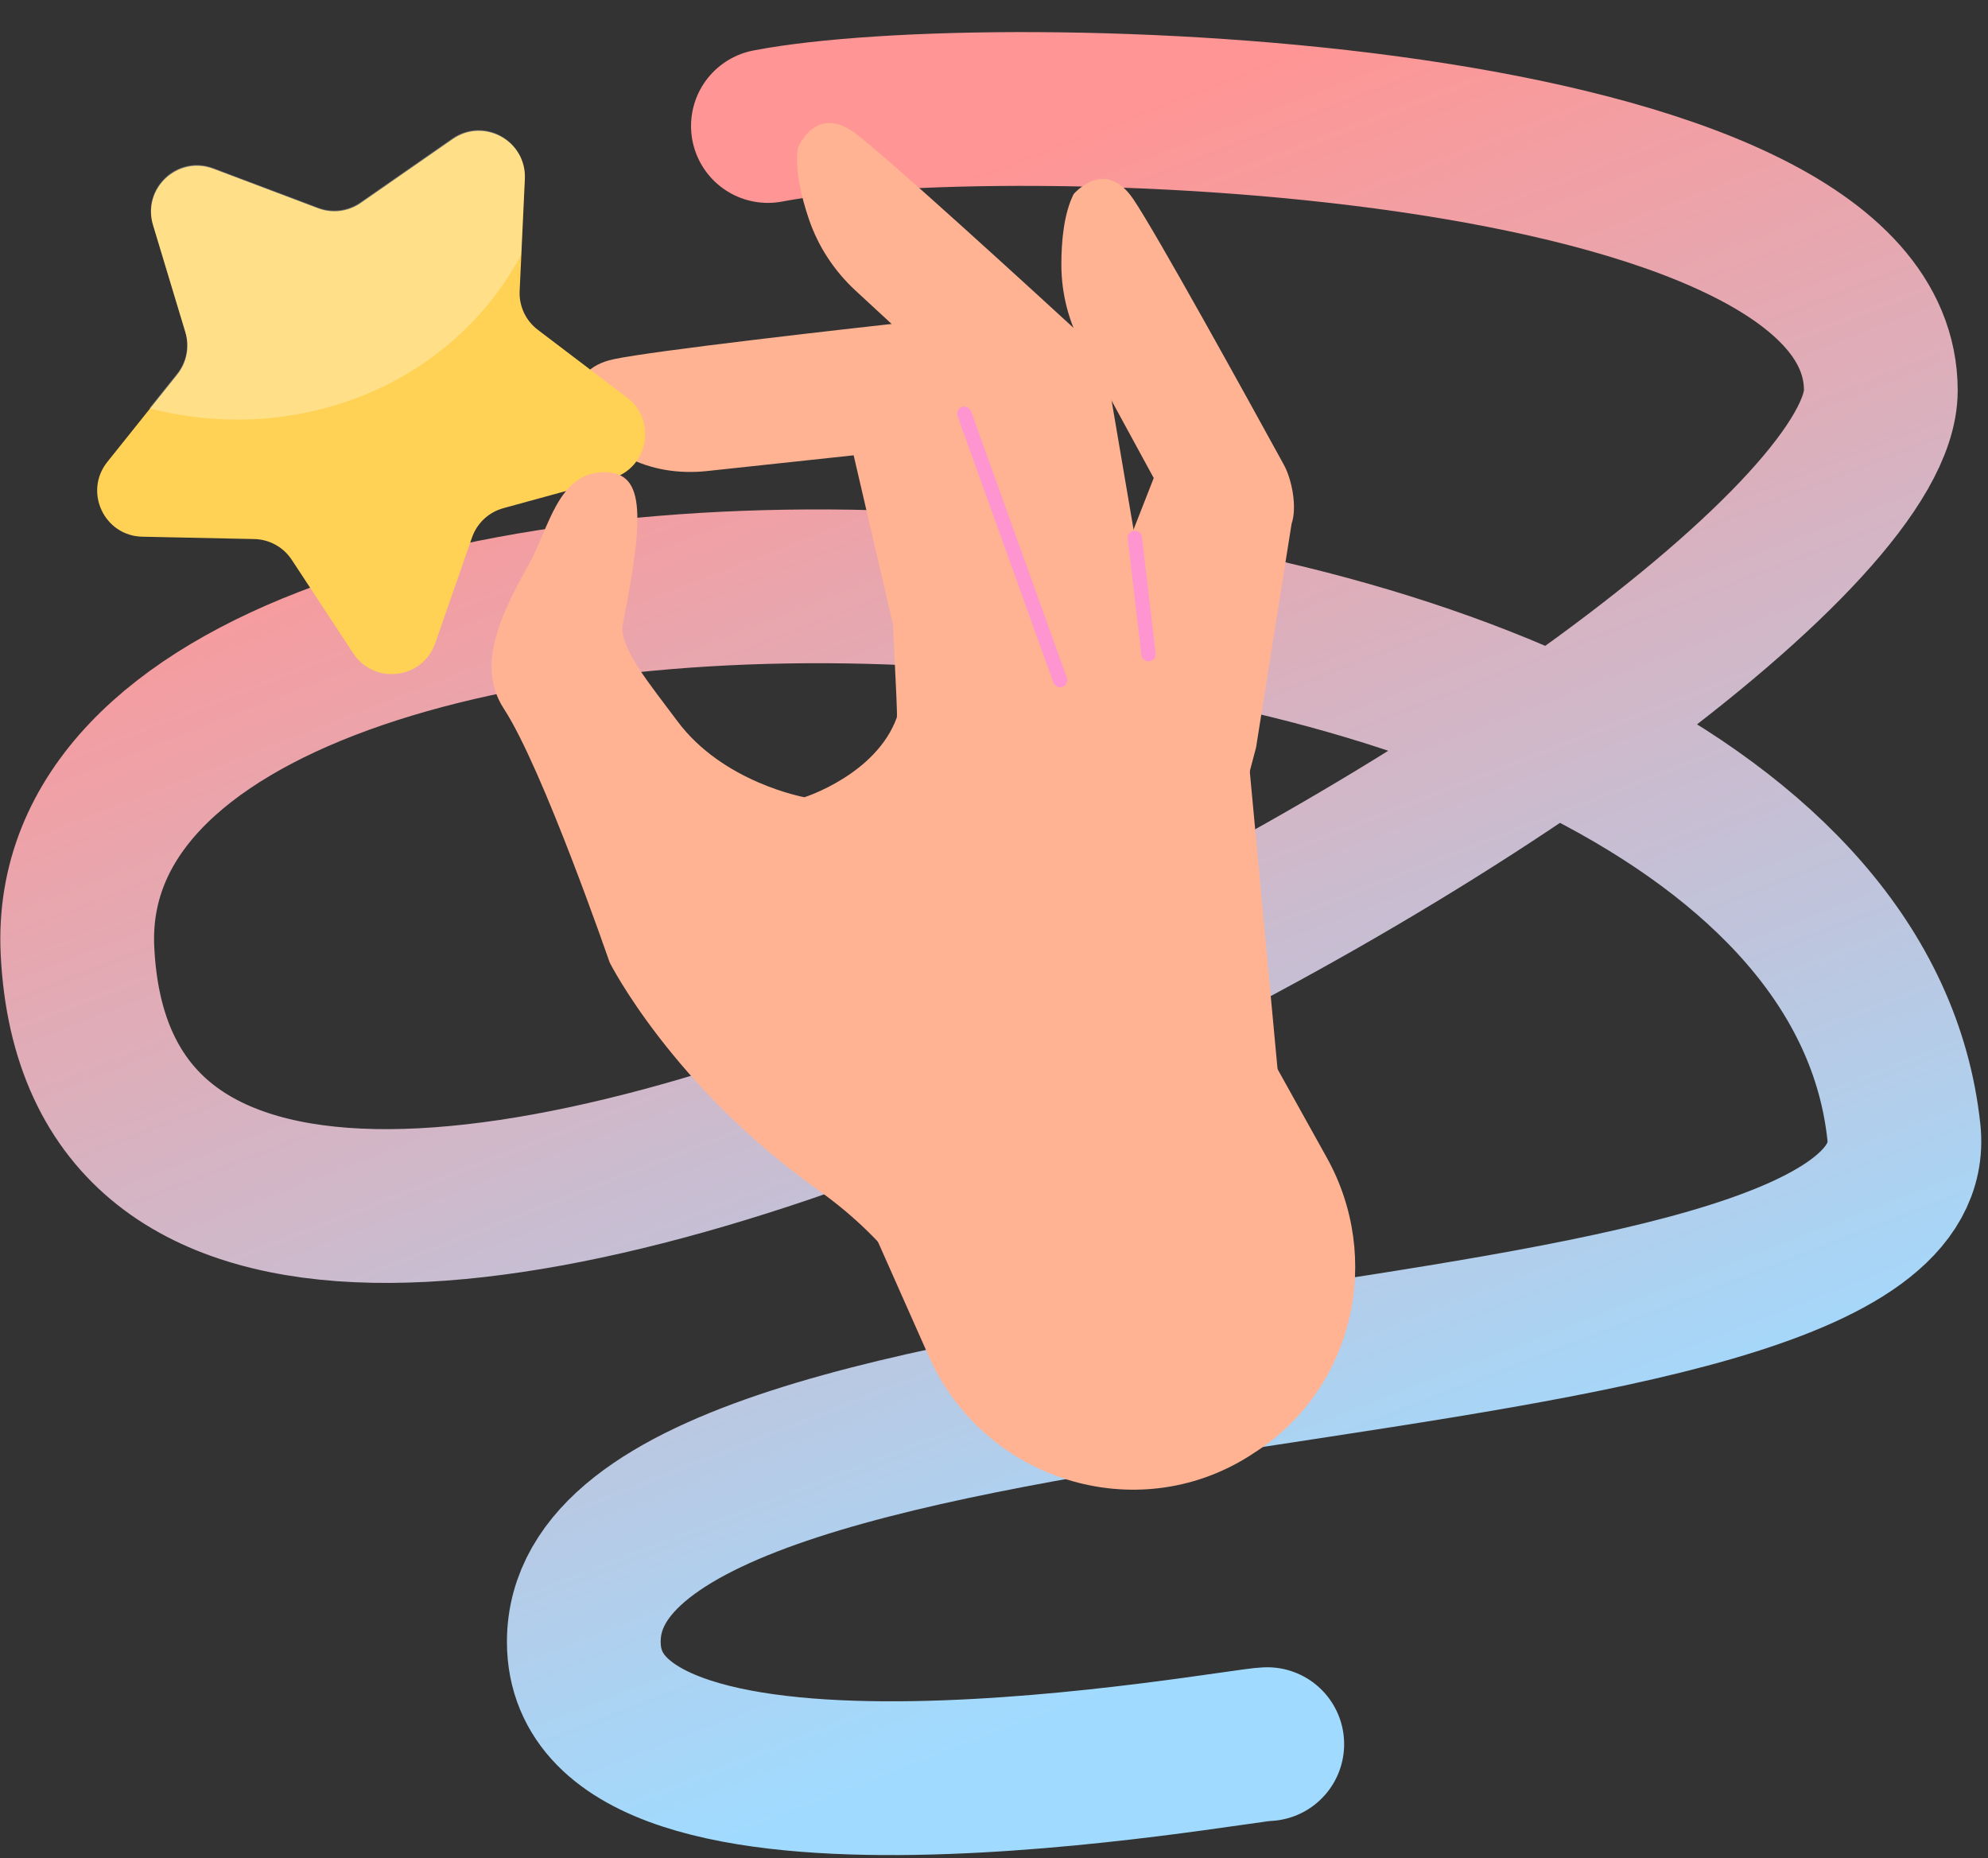 <svg width="214" height="200" viewBox="0 0 214 200" fill="none" xmlns="http://www.w3.org/2000/svg">
<rect x="0" y="0" width="214" height="200" fill="#333333" stroke="none"/>
<path d="M136.416 187.709C133.177 187.709 62.844 201.098 62.844 176.689C62.844 141.494 208.186 152.269 204.947 121.855C197.381 50.819 5.512 44.064 8.34 102.318C12.092 179.618 202.463 72.437 202.463 42.023C202.463 11.609 107.315 8.827 82.662 13.56" stroke="url(#paint0_linear_13241_16819)" stroke-width="16.55" stroke-linecap="round"/>
<path d="M97.9 74.847L91.893 49.002L76.129 50.693C73.08 51.022 70.148 50.541 67.608 49.257C65.499 48.187 63.218 46.678 62.082 44.77C62.082 44.77 60.669 39.814 66.042 38.663C70.377 37.736 90.76 35.438 98.47 34.584C100.346 34.377 101.952 35.156 102.847 36.709L111.891 52.382L120.829 72.87L97.9 74.847Z" fill="#FFB393"/>
<path d="M113.463 78.814L124.195 51.448L116.537 37.387C115.057 34.667 114.259 31.628 114.252 28.533C114.247 25.96 114.521 22.99 115.57 20.895C115.57 20.895 118.908 16.91 121.97 21.395C124.44 25.017 134.429 43.141 138.194 50.004C139.109 51.676 139.634 54.649 139.033 56.374L135.212 80.44L131.994 92.604L113.463 78.814Z" fill="#FFB393"/>
<path d="M102.445 71.487L103.842 42.127L92.081 31.261C89.808 29.16 88.079 26.534 87.081 23.603C86.251 21.17 85.56 18.267 85.882 15.946C85.882 15.946 87.768 11.102 92.105 14.372C95.606 17.009 110.874 30.979 116.64 36.274C118.044 37.562 119.493 40.211 119.476 42.039L123.569 66.059L124.418 78.614L102.445 71.487Z" fill="#FFB393"/>
<path d="M85.344 113.009L99.987 145.982C105.888 159.264 122.244 164.464 134.517 156.677C134.842 156.472 135.171 156.257 135.496 156.036C145.747 149.13 148.844 135.414 142.837 124.611L134.528 109.675C134.528 109.675 116.693 104.73 115.263 103.21C103.779 91.017 119.224 118.589 119.224 118.589L85.344 113.009Z" fill="#FFB393"/>
<path d="M56.5 19.274L55.938 31.316C55.862 32.946 56.592 34.507 57.891 35.493L67.492 42.782C70.763 45.265 69.768 50.419 65.807 51.506L54.182 54.691C52.608 55.124 51.349 56.3 50.812 57.841L46.847 69.224C45.496 73.102 40.285 73.747 38.028 70.317L31.405 60.246C30.509 58.883 29 58.047 27.37 58.014L15.317 57.761C11.212 57.675 8.988 52.917 11.554 49.712L19.086 40.299C20.105 39.025 20.432 37.333 19.961 35.773L16.478 24.232C15.291 20.302 19.128 16.715 22.97 18.165L34.248 22.421C35.773 22.997 37.485 22.785 38.825 21.853L48.723 14.975C52.096 12.632 56.691 15.172 56.5 19.274Z" fill="#FFD256"/>
<path d="M95.997 62.147C95.893 64.509 96.67 76.853 96.542 77.209C94.319 83.36 86.597 85.799 86.597 85.799C86.597 85.799 77.824 84.23 72.907 77.597C70.017 73.702 66.554 69.62 67.044 67.158C69.484 54.909 69.328 50.629 64.768 50.83C60.081 51.038 59.056 56.842 57.08 60.44C54.294 65.513 51.049 71.398 54.243 76.283C58.427 82.684 65.625 103.578 65.625 103.578C65.625 103.578 72.282 116.841 88.105 128.1C92.061 130.915 95.109 134.016 97.453 137.088C103.544 145.062 115.059 146.285 122.492 139.542L138.456 125.063L133.902 76.248L95.997 62.147Z" fill="#FFB393"/>
<path d="M122.159 57.892L123.632 70.395" stroke="#FE95D0" stroke-width="1.538" stroke-miterlimit="10" stroke-linecap="round" stroke-linejoin="round"/>
<path d="M114.116 73.195L103.805 44.526" stroke="#FE95D0" stroke-width="1.538" stroke-miterlimit="10" stroke-linecap="round" stroke-linejoin="round"/>
<path d="M16.078 43.945C31.412 47.92 47.728 41.965 55.618 28.3C55.784 28.012 55.933 27.721 56.088 27.434L56.472 19.197C56.664 15.093 52.069 12.552 48.696 14.896L38.796 21.776C37.458 22.705 35.747 22.917 34.221 22.341L22.942 18.087C19.101 16.636 15.264 20.222 16.451 24.152L19.934 35.693C20.404 37.256 20.077 38.948 19.059 40.22L16.078 43.945Z" fill="white" fill-opacity="0.3"/>
<defs>
<linearGradient id="paint0_linear_13241_16819" x1="95.687" y1="21.743" x2="152.889" y2="169.53" gradientUnits="userSpaceOnUse">
<stop stop-color="#FF9594"/>
<stop offset="1" stop-color="#A0DBFF"/>
</linearGradient>
</defs>
</svg>
